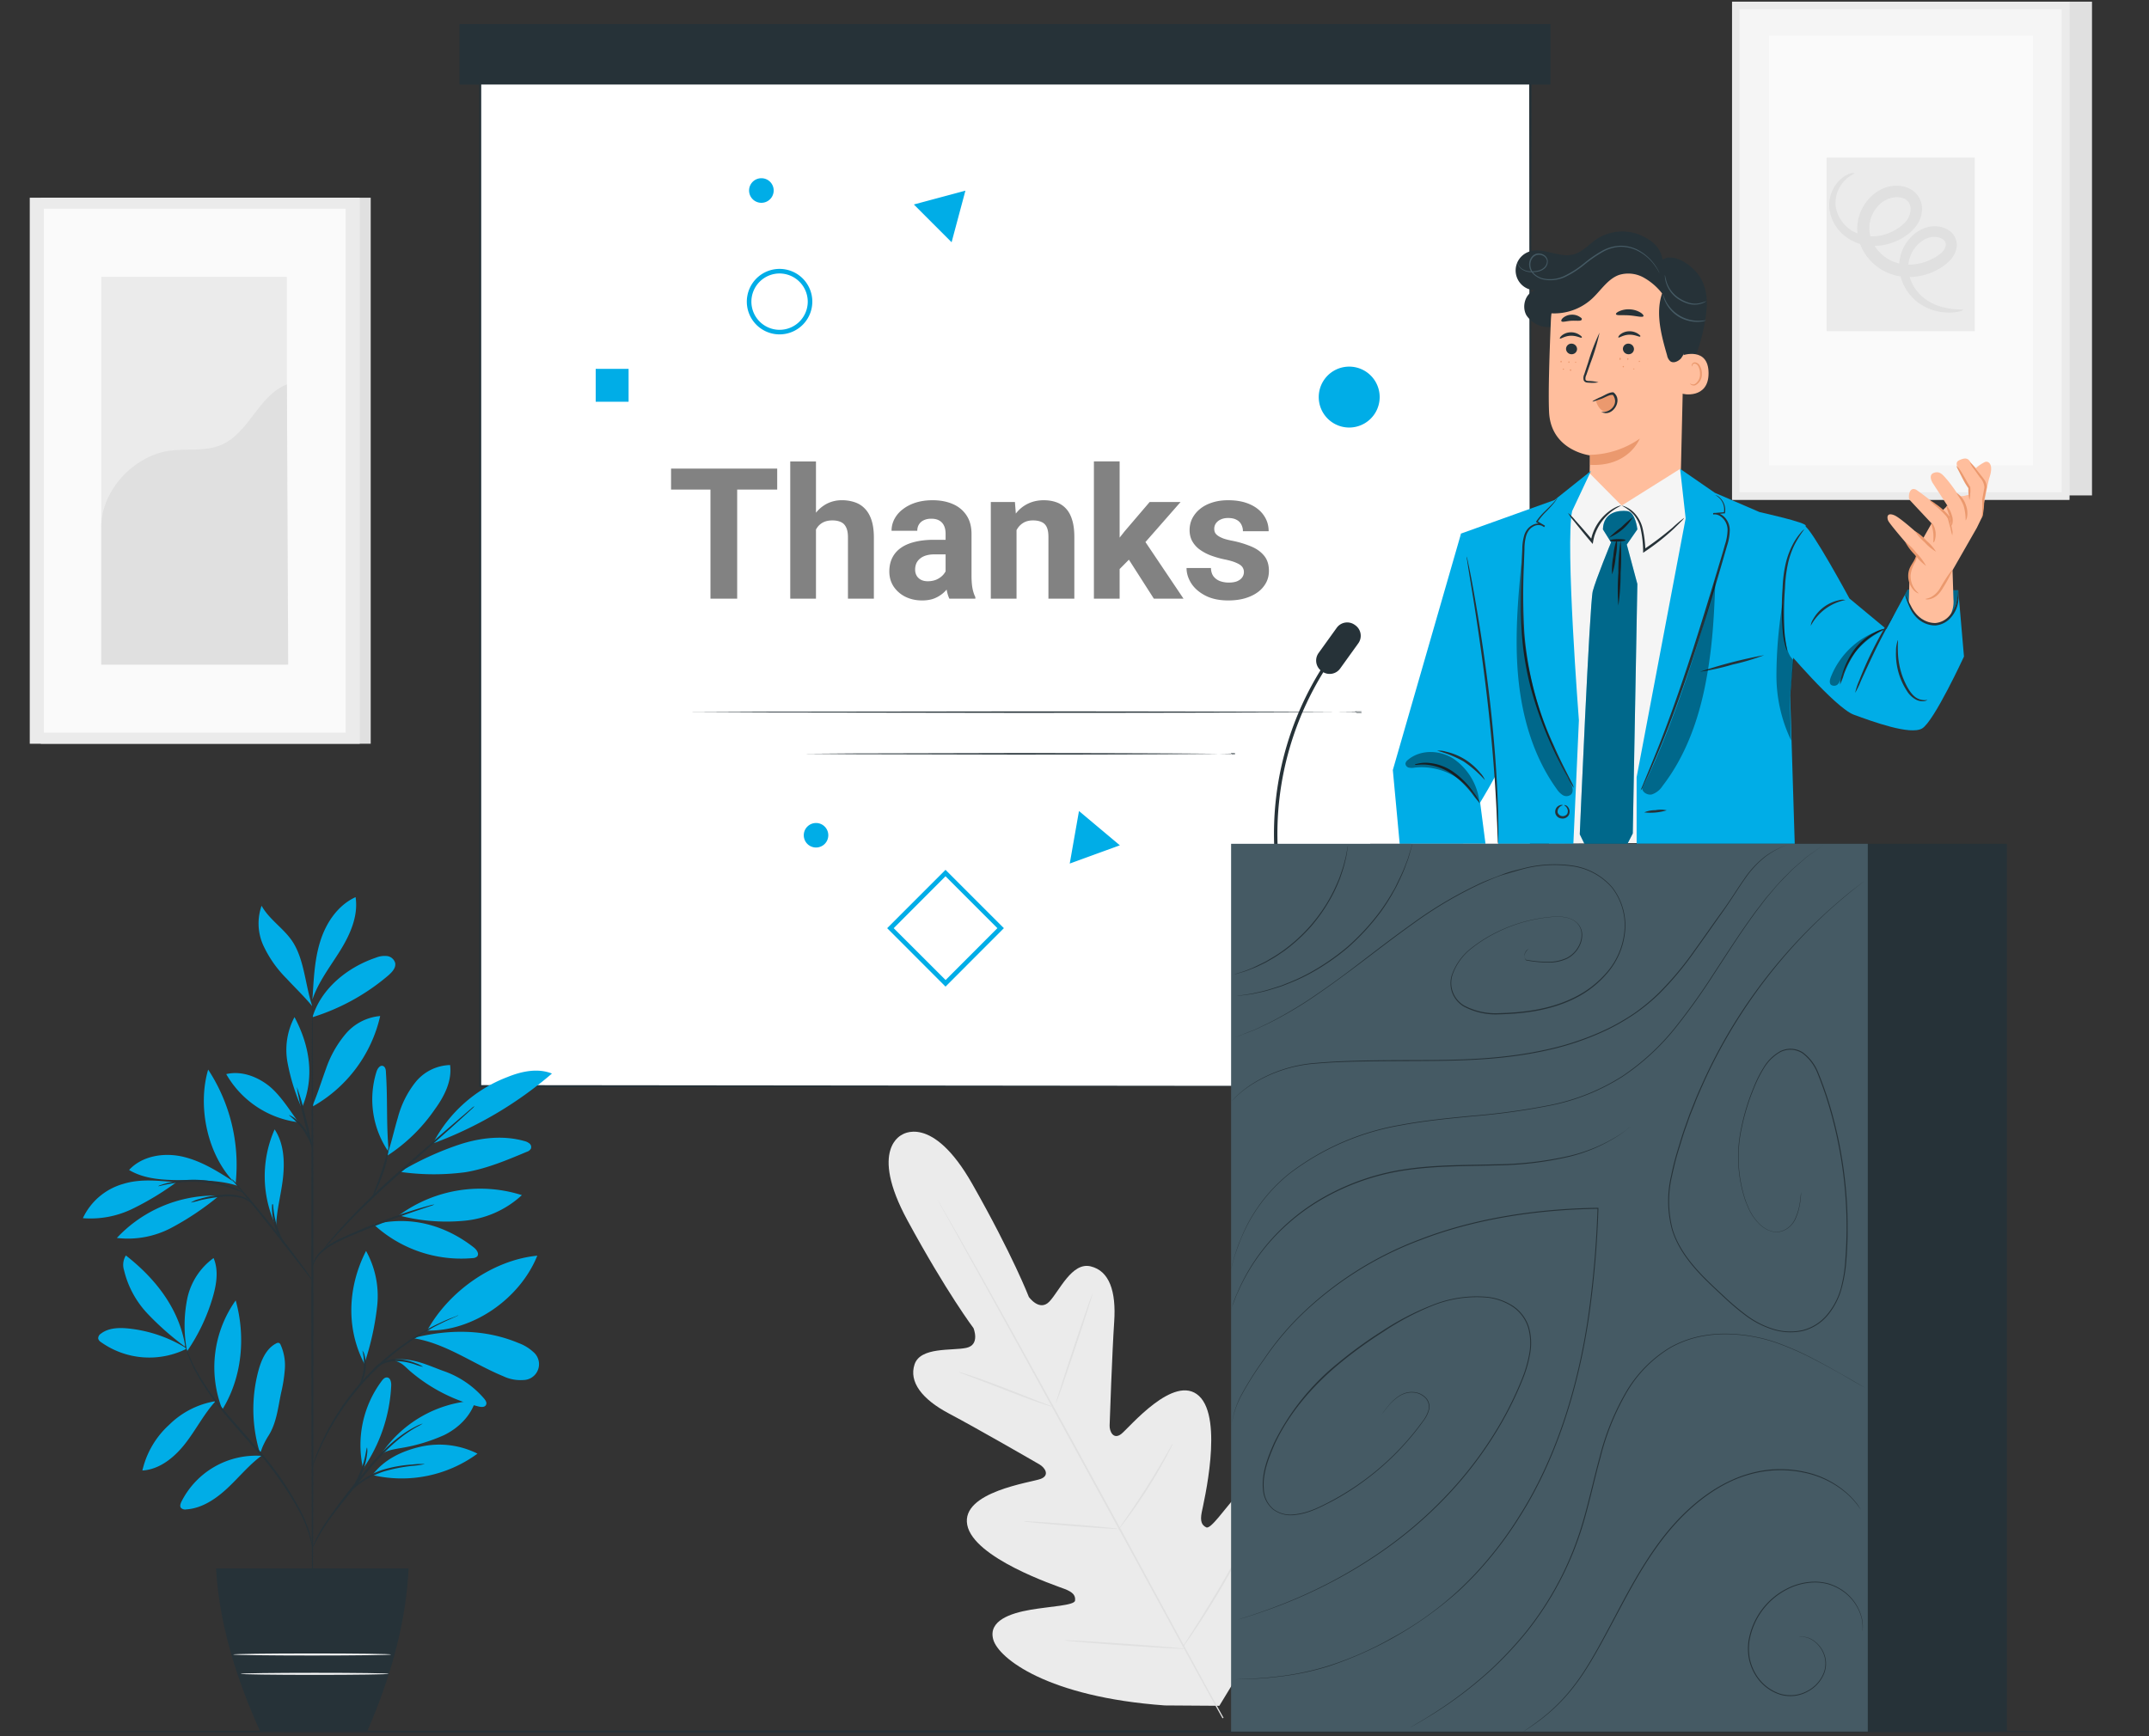 <svg xmlns="http://www.w3.org/2000/svg" width="323" height="261" fill="none"><rect width="100%" height="100%" fill="#333333" stroke="none"/><path fill="#EBEBEB" d="M135.617 170.572s-5.108 2.062.783 12.911c5.892 10.848 9.914 16.176 9.914 16.176s1.058 2.523-1.08 2.976c-2.138.454-6.874-.178-7.768 2.468-.894 2.647 1.127 5.273 5.197 7.418 4.07 2.145 12.815 7.191 13.598 7.652.784.46 1.575 1.615.165 2.158-1.409.543-12.003 1.925-11.047 6.916.955 4.991 13.281 9.116 14.622 9.625 1.341.509 1.671 1.031 1.581 1.76-.089.728-3.698.859-6.696 1.375-2.997.515-6.386 1.643-5.596 4.475.791 2.832 8.181 8.641 25.787 9.906l8.195.055 4.276-7.032c8.249-15.613 7.218-24.955 5.231-27.128-1.986-2.172-4.729.11-6.757 2.379-2.028 2.269-4.043 5.266-4.71 4.957-.666-.31-.962-.887-.687-2.276.275-1.389 3.314-14.031-.412-17.482-3.727-3.451-10.512 4.812-11.687 5.719-1.176.908-1.774-.385-1.747-1.278.028-.894.379-11 .688-15.592.309-4.592-.729-7.658-3.547-8.332-2.819-.674-4.696 3.712-6.188 5.287-1.491 1.574-3.093-.688-3.093-.688s-2.399-6.235-8.49-16.967c-6.091-10.731-10.635-7.383-10.635-7.383"/><path fill="#E0E0E0" d="M183.746 258.324c-4.434-7.892-12.086-22.067-18.72-34.194-6.634-12.127-12.642-23.099-17.042-31.019l-5.211-9.377-1.423-2.55-.357-.688a3.74 3.74 0 0 1-.117-.226l.137.213.385.687 1.458 2.523a891.276 891.276 0 0 1 5.286 9.336c4.441 7.899 10.477 18.857 17.104 30.984 6.628 12.127 14.258 26.316 18.658 34.236"/><path fill="#E0E0E0" d="M144.072 206.256c.196.024.387.073.571.144.364.103.894.275 1.54.488 1.285.44 3.052 1.087 4.991 1.836l4.95 1.939 1.505.577c.191.052.374.131.543.234a2.726 2.726 0 0 1-.577-.145 28.683 28.683 0 0 1-1.533-.501c-1.286-.447-3.046-1.114-4.978-1.864l-4.963-1.904-1.506-.57a2.996 2.996 0 0 1-.543-.234zm14.643 4.674c-.062 0 1.114-3.72 2.626-8.25 1.513-4.53 2.798-8.208 2.86-8.188.062.021-1.107 3.726-2.619 8.25-1.512 4.523-2.798 8.215-2.867 8.188zm9.35 19.091a2.18 2.18 0 0 1 .316-.515l.935-1.375c.79-1.141 1.87-2.75 3.004-4.517a100.638 100.638 0 0 0 2.791-4.647l.825-1.423c.087-.184.198-.355.33-.509a3.39 3.39 0 0 1-.24.557 68.346 68.346 0 0 1-3.507 6.16 79.225 79.225 0 0 1-3.072 4.482 51.224 51.224 0 0 1-.997 1.306 3.197 3.197 0 0 1-.385.481zm-14.183-1.319c.185-.025.372-.025.557 0l1.519.083a356.325 356.325 0 0 1 10.003.797l1.506.165c.189.007.376.039.556.097a2.942 2.942 0 0 1-.563 0l-1.52-.076a417.192 417.192 0 0 1-4.997-.364c-1.953-.152-3.72-.317-4.998-.44l-1.513-.158a2.246 2.246 0 0 1-.55-.104zm6.105 17.894c.229-.016.459-.016.688 0l1.945.097c1.643.096 3.912.24 6.421.419 2.509.179 4.771.351 6.407.488l1.939.179c.232.008.462.04.687.096-.24.022-.481.022-.722 0l-1.945-.096a660.214 660.214 0 0 1-6.414-.413c-2.503-.171-4.771-.35-6.414-.495l-1.939-.171a3.525 3.525 0 0 1-.653-.104zm17.716 1.128c.106-.241.235-.471.385-.687l1.128-1.76a218.267 218.267 0 0 0 3.622-5.85c1.375-2.31 2.565-4.435 3.438-5.975.405-.742.749-1.374 1.01-1.828.112-.229.243-.447.392-.653a4.975 4.975 0 0 1-.309.687 66.58 66.58 0 0 1-.935 1.863 117.19 117.19 0 0 1-3.362 6.022 126.9 126.9 0 0 1-3.685 5.816c-.495.729-.907 1.32-1.196 1.719a4.951 4.951 0 0 1-.488.646zM314.433.25h-3.451v74.233h3.451V.25z"/><path fill="#F5F5F5" d="M310.412.828h-49.463a.049.049 0 0 0-.049.048v73.662c0 .027.022.048.049.048h49.463a.048.048 0 0 0 .048-.048V.876a.048.048 0 0 0-.048-.048z"/><path fill="#EBEBEB" d="M311.003 75.156h-50.625a.048.048 0 0 1-.048-.048V.298a.048.048 0 0 1 .048-.048h50.625c.013 0 .026.005.037.014.01.008.016.02.018.034v74.81a.057.057 0 0 1-.018.035.058.058 0 0 1-.037.013zm-49.498-1.148h48.329a.048.048 0 0 0 .048-.048V1.446a.048.048 0 0 0-.048-.048h-48.329a.048.048 0 0 0-.048.048V73.96a.048.048 0 0 0 .048.048z"/><path fill="#FAFAFA" d="M305.51 5.371h-39.571a.048.048 0 0 0-.048.048v64.512c0 .027.021.048.048.048h39.571a.048.048 0 0 0 .048-.048V5.419a.048.048 0 0 0-.048-.048z"/><path fill="#EBEBEB" d="M296.779 23.693h-22.191a.042.042 0 0 0-.042.042v26.02c0 .023.019.041.042.041h22.191a.04.04 0 0 0 .041-.04V23.734a.04.04 0 0 0-.041-.042z"/><path fill="#E0E0E0" d="M295.054 46.598c0 .083-1.073.564-3.163.324a7.743 7.743 0 0 1-3.575-1.424 7.196 7.196 0 0 1-2.749-4.344 6.243 6.243 0 0 1 2.117-5.94 5.608 5.608 0 0 1 1.602-.935 4.287 4.287 0 0 1 2-.234 3.508 3.508 0 0 1 2.001.88 2.583 2.583 0 0 1 .79 2.33 3.776 3.776 0 0 1-1.1 2.001 7.12 7.12 0 0 1-1.677 1.238 9.22 9.22 0 0 1-4.001 1.148 7.92 7.92 0 0 1-4.262-.976 7.755 7.755 0 0 1-3.142-3.252 6.596 6.596 0 0 1-.564-4.558 6.815 6.815 0 0 1 2.4-3.754 6.11 6.11 0 0 1 2.014-1.017 4.962 4.962 0 0 1 2.268-.069 3.666 3.666 0 0 1 2.063 1.162 3.38 3.38 0 0 1 .811 2.2 4.218 4.218 0 0 1-.536 2.062 5.573 5.573 0 0 1-1.272 1.527 8.523 8.523 0 0 1-3.155 1.677 7.951 7.951 0 0 1-3.321.254 6.774 6.774 0 0 1-2.887-1.107 6.218 6.218 0 0 1-2.75-4.365 5.263 5.263 0 0 1 1.017-3.747 4.52 4.52 0 0 1 1.891-1.512c.522-.2.818-.193.832-.138.013.055-.234.186-.688.468-.6.407-1.101.946-1.464 1.574a4.657 4.657 0 0 0-.605 3.204 5.244 5.244 0 0 0 2.454 3.437 6.08 6.08 0 0 0 5.06.481 7.105 7.105 0 0 0 2.53-1.436 3.111 3.111 0 0 0 1.182-2.372 1.703 1.703 0 0 0-1.519-1.684 3.277 3.277 0 0 0-1.457.068 4.196 4.196 0 0 0-1.375.688 5.005 5.005 0 0 0-1.733 2.75 4.814 4.814 0 0 0 .426 3.313 5.971 5.971 0 0 0 2.393 2.489 6.187 6.187 0 0 0 3.3.77 7.558 7.558 0 0 0 3.244-.887c.47-.222.907-.507 1.3-.846.331-.278.57-.65.687-1.065a.925.925 0 0 0-.261-.867 1.952 1.952 0 0 0-1.072-.467 2.687 2.687 0 0 0-1.265.103 4 4 0 0 0-1.176.646 4.909 4.909 0 0 0-1.794 4.544 6.235 6.235 0 0 0 2.131 3.727 7.505 7.505 0 0 0 3.045 1.526c1.857.467 2.991.247 3.005.405zM55.719 29.723H6.125v82.09h49.594v-82.09z"/><path fill="#EBEBEB" d="M54.07 29.723H4.474v82.09H54.07v-82.09z"/><path fill="#FAFAFA" d="M51.952 31.385H6.586v78.763h45.366V31.385z"/><path fill="#EBEBEB" d="M43.118 41.621H15.22v58.29h27.898v-58.29z"/><path fill="#E0E0E0" d="M15.22 79.29c-.062-5.446 4.813-10.767 10.23-11.523 2.57-.364 5.3.145 7.7-.838 4.29-1.76 5.657-7.46 9.974-9.144l.193 42.128H15.22V79.29z"/><path fill="#fff" d="M229.985 5.453H72.136v157.849h157.849V5.453z"/><path fill="#263238" d="M229.985 163.31c0-1.327-.062-63.212-.151-157.856l.151.158H72.15l.179-.178v157.855l-.152-.158 157.849.158-157.849.152h-.158V5.275h158.186v.207c-.158 94.616-.22 156.508-.22 157.828z"/><path fill="#263238" d="M233.037 3.62H69.057v9.087h163.98V3.62z"/><path fill="#00ADE7" d="M117.172 50.27a4.92 4.92 0 0 1-4.827-5.885 4.92 4.92 0 0 1 6.715-3.583 4.92 4.92 0 0 1 1.588 8.027 4.928 4.928 0 0 1-3.476 1.441zm0-9.157a4.235 4.235 0 1 0 4.235 4.242 4.252 4.252 0 0 0-4.235-4.242zm85.617 23.161a4.578 4.578 0 1 0 0-9.157 4.578 4.578 0 0 0 0 9.157zm-11.646 73.442a4.925 4.925 0 0 1-4.548-3.041 4.926 4.926 0 0 1 1.07-5.365 4.922 4.922 0 1 1 3.478 8.406zm0-9.151a4.236 4.236 0 1 0 4.235 4.235 4.233 4.233 0 0 0-4.235-4.262v.027zm-74.858-99.902a1.848 1.848 0 1 1-1.842-1.87 1.84 1.84 0 0 1 1.842 1.87zm8.209 96.906a1.841 1.841 0 0 1-2.197 1.808 1.849 1.849 0 0 1-.944-.5 1.851 1.851 0 0 1-.408-2.004 1.851 1.851 0 0 1 1.692-1.146 1.835 1.835 0 0 1 1.312.534 1.833 1.833 0 0 1 .545 1.308zm15.694-91.989-2.832-2.84 3.87-1.038 3.877-1.038-1.038 3.877-1.038 3.878-2.839-2.84zm24.364 94.87-3.767 1.375.694-3.953.695-3.946 3.073 2.578 3.073 2.578-3.768 1.368zM94.479 55.453h-4.943v4.943h4.943v-4.943zm47.635 92.871-8.772-8.786 8.772-8.772 8.772 8.772-8.772 8.786zm-7.789-8.786 7.802 7.796 7.782-7.796-7.795-7.803-7.789 7.803z"/><path fill="#263238" d="M203.669 106.952c.078-.009.156-.009.234 0h.742v.062c-4.468.083-26.199.151-52.316.151l-37.68-.055-11.426-.055h-3.911a2.103 2.103 0 0 1-.275 0h4.186l11.426-.055 37.68-.048c26.124 0 47.848.062 52.316.145v.061h-.742l-.234-.206zm-18.665 6.27h.625v.062c-2.859.082-16.767.151-33.472.151l-24.117-.055-7.307-.055h-2.681 2.681l7.307-.055 24.117-.055c16.705 0 30.613.069 33.472.151v.062h-.474l-.151-.206z"/><path fill="#828282" d="M110.8 70.45V90h-4.015V70.45h4.015zm6.015 0v3.155h-15.952v-3.156h15.952zm5.828-1.075V90h-3.867V69.375h3.867zm-.551 12.85h-1.061a9.861 9.861 0 0 1 .403-2.793c.26-.859.631-1.602 1.115-2.229a5.143 5.143 0 0 1 1.732-1.477 4.866 4.866 0 0 1 2.256-.523 5.83 5.83 0 0 1 1.947.308 3.62 3.62 0 0 1 1.517.967c.43.439.761 1.016.994 1.732.233.717.349 1.585.349 2.605V90h-3.894v-9.211c0-.645-.094-1.15-.282-1.518-.179-.376-.443-.64-.792-.792-.34-.161-.761-.242-1.262-.242-.555 0-1.03.103-1.424.31a2.436 2.436 0 0 0-.926.859 3.82 3.82 0 0 0-.511 1.262 7.198 7.198 0 0 0-.161 1.557zm20.034 4.499V80.25c0-.465-.076-.863-.228-1.195a1.698 1.698 0 0 0-.711-.792c-.314-.188-.721-.282-1.222-.282-.43 0-.802.076-1.115.228a1.614 1.614 0 0 0-.725.632c-.17.268-.255.586-.255.953h-3.867c0-.618.143-1.204.429-1.76a4.393 4.393 0 0 1 1.249-1.463c.546-.43 1.195-.765 1.947-1.007.761-.242 1.612-.362 2.551-.362 1.128 0 2.131.188 3.008.564.878.376 1.567.94 2.068 1.692.51.751.766 1.691.766 2.82v6.216c0 .797.049 1.45.147 1.96.099.502.242.94.43 1.317V90h-3.908c-.188-.394-.331-.886-.429-1.477-.09-.6-.135-1.2-.135-1.8zm.511-5.573.027 2.189h-2.162c-.511 0-.954.058-1.33.174a2.475 2.475 0 0 0-.926.497 1.913 1.913 0 0 0-.537.725 2.497 2.497 0 0 0-.161.913c0 .332.076.632.228.9.152.26.371.466.658.618.286.143.622.215 1.007.215.582 0 1.088-.117 1.517-.35.43-.232.761-.519.994-.859.242-.34.367-.662.376-.967l1.02 1.638a6.63 6.63 0 0 1-.59 1.142 5.341 5.341 0 0 1-.927 1.114 4.78 4.78 0 0 1-1.356.846c-.528.215-1.155.323-1.88.323-.922 0-1.759-.184-2.511-.551a4.572 4.572 0 0 1-1.772-1.544c-.43-.663-.645-1.415-.645-2.256 0-.76.143-1.437.43-2.028a3.952 3.952 0 0 1 1.262-1.49c.564-.412 1.267-.72 2.108-.927.842-.215 1.817-.322 2.927-.322h2.243zm10.151-2.578V90h-3.867V75.471h3.625l.242 3.102zm-.564 3.652h-1.047c0-1.074.139-2.04.416-2.9.278-.868.667-1.607 1.168-2.216a5.027 5.027 0 0 1 1.786-1.41c.698-.33 1.477-.496 2.337-.496.68 0 1.302.098 1.866.295a3.57 3.57 0 0 1 1.45.94c.412.43.725.998.94 1.705.224.707.336 1.571.336 2.592V90h-3.894v-9.279c0-.644-.09-1.145-.269-1.504a1.508 1.508 0 0 0-.792-.751c-.34-.153-.761-.229-1.262-.229-.519 0-.971.103-1.356.31a2.69 2.69 0 0 0-.94.859 4.042 4.042 0 0 0-.551 1.262 6.204 6.204 0 0 0-.188 1.557zm16.06-12.863V90h-3.867V69.362h3.867zm9.157 6.11-6.311 7.197-3.383 3.424-1.41-2.793 2.685-3.411 3.773-4.418h4.646zM173.427 90l-4.297-6.714 2.672-2.336 6.083 9.05h-4.458zm13.535-4.015a1.26 1.26 0 0 0-.242-.752c-.161-.224-.461-.43-.9-.618-.429-.197-1.052-.375-1.866-.537a14.593 14.593 0 0 1-2.055-.604 7.147 7.147 0 0 1-1.638-.9 3.924 3.924 0 0 1-1.074-1.235c-.26-.483-.389-1.034-.389-1.651 0-.61.129-1.182.389-1.72a4.44 4.44 0 0 1 1.141-1.423c.502-.42 1.11-.747 1.827-.98.725-.242 1.539-.362 2.443-.362 1.263 0 2.346.201 3.25.604.913.403 1.611.958 2.095 1.665.492.698.738 1.495.738 2.39h-3.867a2.07 2.07 0 0 0-.242-1.007 1.596 1.596 0 0 0-.725-.712c-.322-.179-.743-.268-1.262-.268-.43 0-.801.076-1.115.228a1.71 1.71 0 0 0-.725.59 1.426 1.426 0 0 0-.241.806c0 .224.044.426.134.605.098.17.255.326.47.47.215.143.492.277.832.403.35.116.779.223 1.289.322a14.84 14.84 0 0 1 2.807.846c.823.34 1.477.805 1.96 1.396.484.582.725 1.347.725 2.296 0 .645-.143 1.236-.429 1.773a4.277 4.277 0 0 1-1.236 1.41c-.537.394-1.181.703-1.933.926-.743.215-1.58.323-2.511.323-1.352 0-2.498-.242-3.438-.726-.931-.483-1.638-1.096-2.121-1.84-.475-.751-.712-1.521-.712-2.309h3.666c.018.528.152.954.403 1.276.259.322.586.555.98.698.403.143.837.215 1.302.215.502 0 .918-.067 1.249-.201.331-.144.582-.332.752-.564.179-.242.269-.52.269-.833z"/><path fill="#263238" d="M322.27 260.319c0 .097-72.149.179-161.128.179-88.979 0-161.142-.082-161.142-.179 0-.096 72.136-.178 161.142-.178s161.128.075 161.128.178z"/><path fill="#00ADE7" d="M28.084 202.738a20.628 20.628 0 0 0-8.773-3.018c-1.43-.144-2.997-.103-4.124.763a.85.85 0 0 0-.427.756c.064.22.209.407.406.523a12.53 12.53 0 0 0 12.938.976m-.247-.246a42.566 42.566 0 0 1-5.665-4.985 14.337 14.337 0 0 1-3.554-6.565 2.653 2.653 0 0 1 .282-2.2c4.516 3.527 8.064 8.092 8.937 13.75z"/><path fill="#00ADE7" d="M28.035 202.703a20.45 20.45 0 0 1 .103-7.431 10.085 10.085 0 0 1 3.96-6.139c.784 1.822.447 3.925-.103 5.83a28.405 28.405 0 0 1-3.925 8.249m4.392 7.424a12.88 12.88 0 0 0-7.032 3.561 13.296 13.296 0 0 0-4.029 6.875c2.64-.165 4.874-2.022 6.497-4.125 1.622-2.104 2.75-4.373 4.523-6.318m.997 1.274a17.352 17.352 0 0 1 2.007-16.403c1.527 5.445.97 11.591-2.007 16.403zm5.85 6.963a12.555 12.555 0 0 0-11.99 6.875c-.15.303-.281.688-.082.942a.879.879 0 0 0 .798.234c2.358-.152 4.454-1.575 6.187-3.19 1.732-1.616 3.238-3.493 5.149-4.895m-.247-.346a22.389 22.389 0 0 1-.227-12.477c.44-1.602 1.183-3.293 2.668-4.05a.512.512 0 0 1 .405-.068c.12.061.212.167.255.295.5 1.124.718 2.354.632 3.582a22.3 22.3 0 0 1-.564 3.623c-.467 2.213-.687 4.592-1.931 6.503-.288.46-.545.937-.77 1.43-.227.481-.234.688-.44 1.045m15.467 2.427a16.073 16.073 0 0 1 2.805-13.199c.2-.269.467-.55.797-.516.51.041.64.722.62 1.224a23.971 23.971 0 0 1-4.222 12.491zm1.375.951a19.251 19.251 0 0 0 15.812-3.21 12.795 12.795 0 0 0-8.545-1.045c-2.853.653-5.5 1.932-7.24 4.255m1.156-2.902a18.22 18.22 0 0 1 14.327-8.284c-.688 2.303-2.551 4.124-4.69 5.176a26.018 26.018 0 0 1-6.874 2.014c-.914.179-2.172.372-2.75 1.094m-2.296-14.093c.9-2.727 1.515-5.54 1.836-8.394a13.96 13.96 0 0 0-1.67-8.297c-2.75 5.362-3.053 11.631-.248 16.973m9.432-5c3.245-5.891 9.858-10.601 16.554-11.261-2.599 6.449-9.639 11.392-16.554 11.261zm-2.063 1.151c4.813.736 8.937 3.829 13.475 5.699a6.02 6.02 0 0 0 3.045.584 2.384 2.384 0 0 0 1.492-4.221 6.621 6.621 0 0 0-2.214-1.34c-4.922-2.063-10.202-2.097-15.385-.859"/><path fill="#00ADE7" d="M59.39 204.582c1.093.309 1.465.88 2.33 1.615a25.198 25.198 0 0 0 10.224 5.253c.385.096.9.13 1.093-.22.192-.351-.049-.688-.262-.956a14.116 14.116 0 0 0-6.187-4.187c-2.385-.88-4.448-1.924-7.198-1.711m-3.196-20.282a19.355 19.355 0 0 0 14.828 5.046c.251.005.495-.08.688-.241.371-.412-.076-1.038-.509-1.374-4.358-3.397-9.624-4.813-14.993-3.438"/><path fill="#00ADE7" d="M59.94 182.725a20.65 20.65 0 0 1 18.5-3.053 14.718 14.718 0 0 1-8.82 3.864 28.05 28.05 0 0 1-9.68-.818m-1.491-9.405c-.427-4.351-.152-7.789-.447-12.161 0-.344-.103-.77-.427-.894-.46-.171-.838.385-.983.846a13.933 13.933 0 0 0 1.85 12.12"/><path fill="#00ADE7" d="M58.14 173.789a25.495 25.495 0 0 0 7.204-6.998c1.423-1.953 2.626-4.283 2.303-6.676a6.913 6.913 0 0 0-5.204 2.585 14.52 14.52 0 0 0-2.647 5.328c-.577 1.918-.983 3.884-1.657 5.761zm7.08-1.939a58.227 58.227 0 0 0 17.737-10.456c-2.124-.853-4.544-.344-6.662.515a21.024 21.024 0 0 0-11.171 9.893m-4.998 4.372c3.266.466 6.581.482 9.852.048 3.19-.537 6.187-1.801 9.191-3.06.261-.073.484-.242.626-.474a.687.687 0 0 0-.22-.784 1.97 1.97 0 0 0-.791-.371c-3.238-.907-6.744-.481-9.934.598a45.665 45.665 0 0 0-8.724 4.043zm-18.692 8.05a17.42 17.42 0 0 1-.158-14.437c1.374 2.063 1.526 4.709 1.271 7.17-.254 2.462-.996 4.998-1.044 7.473m-8.993-4.688a20.121 20.121 0 0 0-14.945 6.366 13.96 13.96 0 0 0 8.188-1.52 42.142 42.142 0 0 0 7.012-4.688m-6.255-2.166c-2.75-.22-5.35-.557-7.976.247a9.56 9.56 0 0 0-6.077 5.156 14.425 14.425 0 0 0 7.473-1.416 42.787 42.787 0 0 0 6.58-3.987zm8.881.09c-2.454-1.602-4.97-3.224-7.83-3.912-2.86-.687-6.187-.172-8.16 1.98 2.31 1.375 5.121 1.519 7.802 1.519 2.681 0 5.968 0 8.497.86"/><path fill="#00ADE7" d="M35.411 177.953c-4.2-4.125-5.788-11.522-4.124-17.152a26.122 26.122 0 0 1 4.124 17.152zm11.537-11.671c.79-1.835 1.375-3.767 2.062-5.644a16.312 16.312 0 0 1 2.936-5.197 7.693 7.693 0 0 1 5.197-2.695 20.929 20.929 0 0 1-10.085 13.564m-2.2 2.406c-1.306-1.801-2.819-4.249-4.6-5.596-1.78-1.347-4.083-2.159-6.255-1.643a14.59 14.59 0 0 0 10.855 7.239zm.419-2.283a30.879 30.879 0 0 1-2.063-6.703 10.47 10.47 0 0 1 1.052-6.82c2.31 4.359 3.046 9.033 1.142 13.571m1.56-13.569c1.306-4.311 5.26-7.494 9.521-8.937a3.497 3.497 0 0 1 1.671-.248 1.445 1.445 0 0 1 1.23 1.024c.159.736-.446 1.375-1.017 1.884a32.401 32.401 0 0 1-11.405 6.29m.049-3.541c.164-2.75.336-5.603 1.244-8.25.907-2.647 2.647-5.108 5.183-6.263.433 2.812-.804 5.603-2.303 8.023-1.498 2.42-3.293 4.702-4.193 7.397m-.001 1.01c-1.079-3.149-1.189-7.143-3.073-9.886-1.32-1.911-3.437-3.217-4.557-5.245a7.994 7.994 0 0 0 .26 5.96 17.253 17.253 0 0 0 3.486 4.971c1.375 1.491 2.585 2.612 3.884 4.186"/><path fill="#263238" d="M46.968 243.932c-.082 0-.158-20.981-.165-46.857-.007-25.877.062-46.872.145-46.872.082 0 .158 20.982.158 46.872s-.055 46.857-.138 46.857z"/><path fill="#263238" d="M65.303 181.076a4.476 4.476 0 0 1-.784.296l-2.172.735a120.676 120.676 0 0 0-7.074 2.647c-2.73 1.121-5.253 2.097-6.703 3.355a4.884 4.884 0 0 0-1.375 1.78c-.213.495-.248.798-.275.791-.028-.007 0-.076 0-.22.034-.208.087-.413.158-.612a4.628 4.628 0 0 1 1.313-1.897 11.713 11.713 0 0 1 2.908-1.808 89.84 89.84 0 0 1 10.944-4.242 49.156 49.156 0 0 1 2.207-.639c.278-.089.563-.152.853-.186z"/><path fill="#263238" d="M71.318 166.309s-.069.089-.22.24l-.687.633-2.516 2.282-8.367 7.452c-3.265 2.901-6.09 5.686-8.043 7.775a91.414 91.414 0 0 0-2.276 2.51c-.247.282-.447.515-.612.687a1.296 1.296 0 0 1-.226.234c.05-.095.11-.185.178-.268l.564-.736a60.71 60.71 0 0 1 2.214-2.578 103.775 103.775 0 0 1 8.016-7.878c3.272-2.901 6.255-5.5 8.421-7.384l2.578-2.213.688-.591c.09-.065.186-.121.288-.165z"/><path fill="#263238" d="M56.015 179.872c-.082-.041.598-1.615 1.279-3.609.68-1.994 1.004-3.671 1.093-3.657a12.073 12.073 0 0 1-.804 3.753 24.551 24.551 0 0 1-1.018 2.523 4.26 4.26 0 0 1-.55.99zm-8.999 12.698a3.03 3.03 0 0 1-.502-.585l-1.292-1.65c-1.086-1.374-2.578-3.334-4.255-5.451-1.678-2.118-3.225-4.008-4.345-5.383l-1.313-1.629a3.412 3.412 0 0 1-.454-.626c.197.167.379.351.543.55.337.364.811.901 1.375 1.567a146.528 146.528 0 0 1 4.413 5.335c1.664 2.118 3.156 4.07 4.194 5.5.523.687.935 1.299 1.21 1.712.164.204.307.426.426.66z"/><path fill="#263238" d="M42.967 187.407a7.387 7.387 0 0 1-1.684-3.149 9.176 9.176 0 0 1-.386-3.183h.138c-.062.241-.103.372-.13.365-.028-.007 0-.138 0-.385h.137c.068 1.047.248 2.084.536 3.093.379 1.12.843 2.21 1.389 3.259zm-5.191-6.531a5.879 5.879 0 0 0-1.175-.688 7.906 7.906 0 0 0-3.266-.261 20.747 20.747 0 0 0-3.286.529c-.45.14-.91.25-1.375.33.4-.247.836-.428 1.293-.536a15.31 15.31 0 0 1 3.327-.626 7.197 7.197 0 0 1 3.362.365c.466.155.862.469 1.12.887zm-1.23-1.582c0 .048-.687-.275-1.8-.653a18.715 18.715 0 0 0-4.497-.928 18.935 18.935 0 0 0-4.585.234c-1.162.206-1.863.426-1.884.378a1.69 1.69 0 0 1 .481-.206c.45-.157.91-.283 1.375-.378a15.892 15.892 0 0 1 9.192.687c.442.166.873.359 1.292.577.152.081.295.178.426.289zm10.401-6.686a37.411 37.411 0 0 1-1.306-4.565 38.808 38.808 0 0 1-1.024-4.641 36.792 36.792 0 0 1 1.32 4.565 37.864 37.864 0 0 1 1.01 4.641z"/><path fill="#263238" d="M47.016 172.607a21.333 21.333 0 0 0-1.457-2.75 11.811 11.811 0 0 0-2.145-2.207c0-.034.358.089.832.426a6.616 6.616 0 0 1 1.56 1.609 6.042 6.042 0 0 1 1.21 2.922zm-.048 60.138c-.034 0-.096-.502-.33-1.375a20.002 20.002 0 0 0-1.374-3.63 50.412 50.412 0 0 0-7.466-10.518c-1.664-1.897-3.273-3.685-4.64-5.404a37.625 37.625 0 0 1-3.321-4.812 23.63 23.63 0 0 1-1.678-3.533c-.15-.44-.26-.784-.33-1.018a1.593 1.593 0 0 1-.061-.357s.178.481.522 1.333a25.93 25.93 0 0 0 1.733 3.479 40.07 40.07 0 0 0 3.347 4.723c1.375 1.691 2.99 3.437 4.655 5.376a47.59 47.59 0 0 1 7.404 10.587 18.16 18.16 0 0 1 1.32 3.698c.082.347.146.698.192 1.052.022.132.03.265.027.399z"/><path fill="#263238" d="M63.516 214.031a7.797 7.797 0 0 1-.867.488c-.786.44-1.54.936-2.255 1.485a25.72 25.72 0 0 0-2.956 2.702c-1.038 1.093-2.11 2.364-3.196 3.733-2.186 2.749-4.228 5.162-5.452 7.094a35.404 35.404 0 0 0-1.375 2.338c-.142.3-.303.592-.481.873.018-.086.045-.169.082-.248.062-.151.152-.392.29-.687.38-.824.812-1.623 1.291-2.393a77.917 77.917 0 0 1 5.39-7.177c1.093-1.375 2.18-2.64 3.238-3.733a23.507 23.507 0 0 1 3.032-2.681 16.13 16.13 0 0 1 2.324-1.423c.288-.144.522-.234.687-.296.165-.061.248-.089.248-.075z"/><path fill="#263238" d="M63.86 220.102c-.605.134-1.219.223-1.836.268a24.14 24.14 0 0 0-4.352.852 13.204 13.204 0 0 0-3.898 2.063c-.894.687-1.32 1.265-1.375 1.237.064-.156.154-.301.268-.426a7.28 7.28 0 0 1 .963-.976 11.692 11.692 0 0 1 3.939-2.173 19.686 19.686 0 0 1 4.42-.776c.62-.081 1.246-.104 1.87-.069z"/><path fill="#263238" d="M52.95 223.843c-.097-.055.728-1.32 1.374-3.018.646-1.698.742-3.224.846-3.204.059.325.059.658 0 .983a10.904 10.904 0 0 1-.537 2.324 11.202 11.202 0 0 1-1.065 2.124 2.873 2.873 0 0 1-.619.791zm15.955-26.111a1.638 1.638 0 0 1-.296.152l-.859.392c-.378.165-.838.371-1.375.639-.536.268-1.127.543-1.753.921l-1.004.571c-.343.199-.687.44-1.058.687-.736.447-1.471.997-2.262 1.561a43.226 43.226 0 0 0-4.737 4.166 41.664 41.664 0 0 0-3.994 4.874c-.536.804-1.065 1.56-1.485 2.317-.22.371-.44.721-.632 1.079l-.536 1.017c-.351.647-.605 1.258-.86 1.788a19.1 19.1 0 0 0-.59 1.375l-.365.873a1.206 1.206 0 0 1-.145.295c.02-.108.05-.214.09-.316l.31-.9c.13-.385.308-.86.549-1.375.24-.516.474-1.162.825-1.815l.516-1.031c.185-.365.405-.688.618-1.1.42-.763.942-1.527 1.471-2.352a37.698 37.698 0 0 1 8.793-9.095c.805-.563 1.554-1.113 2.303-1.553.371-.227.688-.461 1.073-.653l1.017-.557c.64-.372 1.251-.633 1.78-.887.53-.254.997-.447 1.376-.598l.886-.337a1.02 1.02 0 0 1 .344-.138z"/><path fill="#263238" d="M55.788 206.517c.114-.421.354-.798.687-1.079a4.589 4.589 0 0 1 2.908-1.114 8.082 8.082 0 0 1 3.06.598c.41.13.8.32 1.154.564a7.208 7.208 0 0 1-1.23-.357 9.14 9.14 0 0 0-2.977-.502 4.72 4.72 0 0 0-2.75.976 7.76 7.76 0 0 0-.852.914zm-1.959 2.022a7.755 7.755 0 0 0 .639-5.5c.178.229.296.498.344.784a5.54 5.54 0 0 1 .144 2.062 5.619 5.619 0 0 1-.612 1.966c-.261.468-.453.708-.515.688zm-21.353 27.246c.454 8.023 2.867 16.176 6.586 24.426h16.162c3.548-8.167 5.796-16.307 6.188-24.426H32.475z"/><path fill="#FAFAFA" d="M58.8 248.729c0 .083-5.322.152-11.887.152s-11.886-.069-11.886-.152c0-.082 5.32-.151 11.886-.151 6.565 0 11.886.069 11.886.151zm-.365 2.909c0 .082-4.984.151-11.137.151-6.153 0-11.144-.069-11.144-.151 0-.083 4.984-.152 11.144-.152s11.137.062 11.137.152z"/><path fill="#263238" d="M229.702 37.875c2.152-.839 4.599.97 6.827.364 1.375-.37 2.316-1.54 3.485-2.316a7.09 7.09 0 0 1 6.27-.688c1.932.818 3.21 1.74 3.616 3.802 1.629-1.1 4.62.832 5.74 2.832 1.121 2 1.025 4.125.64 6.394a30.193 30.193 0 0 1-4.208 10.95c-.185.297-.495.633-.818.503-.323-.13-.316-.35-.371-.585a25.058 25.058 0 0 1-.337-6.139 15.275 15.275 0 0 0-.825-6.063c-.79-1.898-2.44-3.561-4.482-3.816a6.496 6.496 0 0 0-4.276 1.252c-1.265.831-2.358 1.91-3.554 2.846a8.316 8.316 0 0 1-4.063 1.918 3.975 3.975 0 0 1-3.926-1.74c-.742-1.326-.158-3.32 1.3-3.746a2.983 2.983 0 0 1-1.018-5.761v-.007z"/><path fill="#FFBE9D" d="m253.145 49.114-.536 23.03c-.09 3.919-3.94 7.232-7.851 6.95-3.644-.268-5.94-3.623-5.851-7.273.042-1.74.069-3.183.062-3.362 0 0-5.85-.687-6.139-6.496-.137-2.812.048-8.621.275-13.88a10.84 10.84 0 0 1 10.429-10.36h.557c6.07.11 9.349 5.328 9.054 11.391z"/><path fill="#EB996E" d="M238.963 68.378a13.488 13.488 0 0 0 7.5-2.44s-1.636 4.255-7.459 3.945l-.041-1.505z"/><path fill="#263238" d="M235.38 52.448a.827.827 0 0 0 .832.805.8.8 0 0 0 .825-.777.828.828 0 0 0-.832-.812.795.795 0 0 0-.825.784zm-.921-1.554c.103.104.688-.385 1.609-.419.921-.034 1.567.392 1.664.282.096-.11-.069-.24-.365-.44a2.282 2.282 0 0 0-1.333-.358 2.165 2.165 0 0 0-1.279.468c-.261.22-.351.426-.296.467zm9.467 1.555a.836.836 0 0 0 .838.804.79.79 0 0 0 .825-.777.828.828 0 0 0-.832-.811.797.797 0 0 0-.831.784zm-.674-1.717c.103.103.687-.385 1.609-.413.921-.027 1.567.392 1.663.275.096-.117-.069-.24-.364-.44a2.284 2.284 0 0 0-1.334-.35 2.19 2.19 0 0 0-1.279.46c-.261.22-.35.426-.295.468zm-2.997 6.749a6.244 6.244 0 0 0-1.464-.206c-.227 0-.447-.055-.488-.206a1.17 1.17 0 0 1 .123-.687c.2-.564.399-1.148.612-1.767a29.844 29.844 0 0 0 1.375-4.6 29.909 29.909 0 0 0-1.712 4.483c-.206.619-.398 1.21-.584 1.774-.133.28-.162.6-.082.9a.578.578 0 0 0 .385.316c.128.03.26.043.391.042.482.046.967.03 1.444-.049zm2.633-10.241c.096.24.983.089 2.063.178 1.079.09 1.911.344 2.062.117.055-.103-.096-.33-.447-.55a3.394 3.394 0 0 0-1.533-.474 3.435 3.435 0 0 0-1.581.247c-.419.172-.605.365-.564.482zm-8.195 1.057c.165.193.77-.041 1.512-.076.743-.034 1.375.083 1.506-.13.131-.213-.048-.31-.33-.488a2.063 2.063 0 0 0-1.237-.29 2.098 2.098 0 0 0-1.197.455c-.254.22-.33.433-.254.529z"/><path fill="#FFBE9D" d="M252.829 53.439c.096-.048 3.953-1.334 3.973 2.646.021 3.98-3.98 3.183-3.987 3.066-.007-.116.014-5.712.014-5.712z"/><path fill="#EB996E" d="M254.025 57.638s.069.048.186.103a.735.735 0 0 0 .522 0 1.71 1.71 0 0 0 .784-1.547 2.296 2.296 0 0 0-.2-.99.798.798 0 0 0-.529-.529.359.359 0 0 0-.406.193c-.055.11 0 .192-.048.199-.048.007-.082-.069-.055-.234a.422.422 0 0 1 .158-.247.477.477 0 0 1 .379-.103.95.95 0 0 1 .728.611c.176.342.261.723.248 1.107a1.795 1.795 0 0 1-1.004 1.726.728.728 0 0 1-.632-.103c-.124-.097-.145-.18-.131-.186z"/><path fill="#263238" d="M231.826 46.921a8.383 8.383 0 0 0 7.398-1.96c1.374-1.25 2.399-3.017 4.124-3.629a4.754 4.754 0 0 1 3.63.358 9.19 9.19 0 0 1 2.839 2.42c-1.01 2.997-.13 6.27.75 9.308.058.347.233.665.495.9.481.344 1.175 0 1.574-.412.574-.764.913-1.68.976-2.633a16.406 16.406 0 0 0-.275-6.449 11.178 11.178 0 0 0-3.272-5.5 10.566 10.566 0 0 0-7.507-2.515 12.91 12.91 0 0 0-7.411 2.963 7.592 7.592 0 0 0-2.337 2.907"/><path fill="#455A64" d="M228.08 39.34c-.004.117.012.233.048.344.11.32.316.6.591.798.443.3.97.455 1.506.44.33.003.659-.029.983-.096.371-.08.715-.255.997-.51a1.423 1.423 0 0 0 .426-1.147 1.25 1.25 0 0 0-.887-.983 1.555 1.555 0 0 0-.688-.069c-.257.043-.496.16-.687.337a1.786 1.786 0 0 0-.536 1.375 2.051 2.051 0 0 0 .687 1.437c.415.38.922.643 1.471.763a5.255 5.255 0 0 0 3.39-.454 14.819 14.819 0 0 0 2.873-1.884 19.493 19.493 0 0 1 2.626-1.8 5.818 5.818 0 0 1 2.688-.785 5.676 5.676 0 0 1 2.4.516 7.092 7.092 0 0 1 2.749 2.303c.193.266.372.541.537.825.054.102.114.2.178.296a.414.414 0 0 0-.034-.083 2.024 2.024 0 0 0-.11-.234 7.479 7.479 0 0 0-3.238-3.23 5.72 5.72 0 0 0-2.468-.558 6.003 6.003 0 0 0-2.791.77 19.131 19.131 0 0 0-2.661 1.829 14.851 14.851 0 0 1-2.839 1.856 5.051 5.051 0 0 1-3.258.488 3.021 3.021 0 0 1-1.375-.687 1.91 1.91 0 0 1-.633-1.306 1.646 1.646 0 0 1 .475-1.279 1.214 1.214 0 0 1 1.223-.24 1.102 1.102 0 0 1 .784.797 1.254 1.254 0 0 1-.406 1.024c-.259.244-.58.413-.928.488-.311.073-.629.11-.948.11a2.485 2.485 0 0 1-1.465-.392 1.636 1.636 0 0 1-.591-.749 3.038 3.038 0 0 1-.089-.31zm28.393 5.917a6.512 6.512 0 0 1-1.204.357 3.35 3.35 0 0 1-1.333-.082 5.746 5.746 0 0 1-1.52-.688 4.67 4.67 0 0 1-1.863-2.303c-.126-.4-.23-.805-.309-1.217a.946.946 0 0 0 0 .344c.023.313.086.623.186.921a4.562 4.562 0 0 0 1.89 2.427 5.61 5.61 0 0 0 1.575.687 3.284 3.284 0 0 0 2.296-.254 1.1 1.1 0 0 0 .282-.192zm-.063 2.89c0-.04-.467.083-1.223.07a5.5 5.5 0 0 1-4.751-2.86c-.357-.688-.467-1.128-.501-1.114.005.109.023.218.055.323.077.294.185.58.323.852a5.324 5.324 0 0 0 2 2.207 5.388 5.388 0 0 0 2.874.763c.305-.002.61-.039.907-.11.111-.03.217-.074.316-.13z"/><path fill="#EB996E" d="M246.38 54.422a.112.112 0 0 0 .076-.022.112.112 0 0 0 .041-.067.096.096 0 0 0-.164-.069.096.096 0 0 0-.028.069.1.1 0 0 0 .024.056.099.099 0 0 0 .051.033zm-1.739-.322c.055 0 .103-.042.117-.11a.117.117 0 0 0-.076-.138.117.117 0 0 0-.117.11.125.125 0 0 0-.004.043.12.12 0 0 0 .013.041.116.116 0 0 0 .028.033c.012.01.025.016.039.02zm-1.155.013c.055 0 .11-.062.117-.152.007-.089 0-.165-.082-.172-.083-.006-.11.062-.117.152-.007.09.034.165.082.172zm2.076 1.409c.055 0 .096 0 .096-.062s-.048-.062-.103-.062c-.055 0-.096 0-.096.07a.09.09 0 0 0 .103.055zm-1.581-.3a.113.113 0 0 0 .074-.035.11.11 0 0 0 .029-.075.096.096 0 0 0-.164-.068.096.096 0 0 0-.028.068.104.104 0 0 0 .002.04.11.11 0 0 0 .018.035c.009.01.019.018.031.024.012.007.025.01.038.01zm-8.188-.67a.111.111 0 0 0 .078-.024.116.116 0 0 0 .039-.072.1.1 0 0 0-.013-.077.1.1 0 0 0-.063-.047.112.112 0 0 0-.117.096.105.105 0 0 0 .013.078c.014.023.037.04.063.046zm-1.169-.06a.122.122 0 0 0 .11-.124.102.102 0 0 0-.049-.11.1.1 0 0 0-.04-.014c-.055 0-.103.048-.11.117a.124.124 0 0 0 .089.13zm2.2.048a.087.087 0 0 0 .045-.014.088.088 0 0 0 .03-.035c.006-.014.008-.03.006-.045a.082.082 0 0 0-.163-.002.082.082 0 0 0 .004.034.088.088 0 0 0 .045.052c.01.006.022.01.033.01zm-.818 1.195a.11.11 0 0 0 .124-.011.106.106 0 0 0 .036-.056.112.112 0 0 0-.002-.065.114.114 0 0 0-.039-.053.114.114 0 0 0-.063-.02.107.107 0 0 0-.062.017.107.107 0 0 0-.042.05.108.108 0 0 0-.013.04.112.112 0 0 0 .005.04.099.099 0 0 0 .056.058zm-1.003-.158a.088.088 0 0 0 .07-.074.087.087 0 0 0-.001-.036.105.105 0 0 0-.02-.029.09.09 0 0 0-.097-.02.082.082 0 0 0-.033.015.084.084 0 0 0-.025.026.084.084 0 0 0-.011.07.095.095 0 0 0 .117.048zm4.853 4.64c1.113 3.637 4.372.385 2.378-1.059a16.5 16.5 0 0 0-2.509.928"/><path fill="#263238" d="M240.668 61.903c1.189.275 2.784-1.107 1.766-2.523-.495-.145-1.485.563-1.986.653-1.417.536-1.472.412-.104-.24.626-.207 1.417-.853 2.145-.819 1.623 1.176-.233 3.919-1.821 2.929z"/><path fill="#F5F5F5" d="m238.804 71.031 4.936 4.978 8.786-5.52 2.571 4.592-4.365 51.628-17.929.145 1.189-47.27 4.812-8.553z"/><path fill="#00ADE7" d="m210.377 126.854-1.031-11.089 10.257-35.57 3.334 12.822s2.131 22.459 2.131 22.899c0 .44-2.598 4.737-2.598 4.737l.804 6.187-12.897.014z"/><path fill="#00ADE7" d="m239.134 70.791-5.499 4.386-14.045 5.04 2.729 14.32 2.475 22.108.398 10.209h11.289l.831-18.562s-2.062-26.57-1.017-31.458l2.839-6.043zm13.392-.309 5.218 3.603 6.724 2.9s7.239 1.596 6.929 2.063c-.309.468-2.33 25.574-2.33 25.574l.687 22.233h-23.765v-10.003l7.369-38.924-.832-7.446z"/><path fill="#00ADE7" d="M271.211 79.041c1.004.275 6.765 10.93 6.765 10.93l5.548 4.607 3.197-5.92 7.61.09.859 9.954s-4.51 9.776-6.297 10.814c-1.787 1.038-7.425-1.038-10.243-2.062-2.819-1.024-10.567-10.236-10.567-10.236l3.128-18.177z"/><path fill="#263238" d="M222.422 120.742c-.4-.435-.772-.894-1.114-1.375a14.882 14.882 0 0 0-2.998-2.949 8.075 8.075 0 0 0-3.877-1.458c-1.072-.089-1.739.103-1.746 0-.007-.103.151-.089.454-.165.428-.099.867-.14 1.306-.123a7.586 7.586 0 0 1 4.063 1.423 12.46 12.46 0 0 1 3.004 3.086c.375.475.681 1 .908 1.561zm.77-3.458a17.033 17.033 0 0 0-3.217-2.818 16.53 16.53 0 0 0-3.967-1.602c.43-.046.865-.004 1.279.124a9.41 9.41 0 0 1 2.88 1.168 9.495 9.495 0 0 1 2.338 2.063c.296.307.529.669.687 1.065zm13.337 1.163a2.793 2.793 0 0 1-.268-.42c-.172-.288-.419-.687-.688-1.251a65.722 65.722 0 0 1-2.378-4.716 56.52 56.52 0 0 1-2.75-7.342 43.683 43.683 0 0 1-1.705-9.453 90.686 90.686 0 0 1-.034-10.401c.034-.784.061-1.554.096-2.29 0-.725.105-1.448.309-2.144a2.84 2.84 0 0 1 .502-.921c.221-.26.495-.469.804-.612a1.687 1.687 0 0 1 1.802.165l-.138.185-1.141-.728-.089-.062.055-.083a9.584 9.584 0 0 1 1.319-1.533c.42-.412.77-.756 1.052-1.051a9.86 9.86 0 0 0 .605-.688c.062-.089.128-.174.2-.254-.036.1-.087.196-.152.281a6.503 6.503 0 0 1-.57.736c-.268.31-.612.688-1.018 1.093a9.879 9.879 0 0 0-1.258 1.526l-.034-.144 1.155.688-.138.192a1.42 1.42 0 0 0-1.54-.103 2.14 2.14 0 0 0-.687.543 2.868 2.868 0 0 0-.44.839 7.332 7.332 0 0 0-.268 2.062 791.88 791.88 0 0 0-.083 2.29 97.292 97.292 0 0 0 .069 10.36 49.486 49.486 0 0 0 4.352 16.719c.893 2.062 1.712 3.643 2.275 4.757.268.529.488.949.653 1.279.061.155.105.316.131.481zm10.078.364c.043-.164.103-.323.179-.475.137-.343.33-.79.563-1.375.489-1.168 1.19-2.86 2.028-4.97 1.657-4.214 3.754-10.113 5.823-16.706 1.245-3.945 2.365-7.678 3.355-10.965.248-.818.481-1.608.688-2.371a7.771 7.771 0 0 0 .412-2.193c.062-1.375-1.1-2.599-2.165-2.406v-.214l1.691-.137-.083.069a2.42 2.42 0 0 0-.646-2.159 3.21 3.21 0 0 0-.653-.495c.274.076.523.223.722.426a2.52 2.52 0 0 1 .749 2.269v.062h-.069l-1.691.172v-.213c1.251-.234 2.523 1.106 2.475 2.619a7.832 7.832 0 0 1-.399 2.275c-.22.763-.453 1.56-.687 2.379-.963 3.293-2.063 7.04-3.321 11-2.062 6.599-4.207 12.498-5.926 16.691-.866 2.062-1.601 3.781-2.138 4.929l-.625 1.32a2.081 2.081 0 0 1-.282.468zm3.898 3.011a8.253 8.253 0 0 1-3.368.31 4.112 4.112 0 0 1 1.663-.33 4.133 4.133 0 0 1 1.705.02zm-15.633-.777c0 .062-.337.062-.598.454a.864.864 0 0 0-.145.687.822.822 0 0 0 .661.507.823.823 0 0 0 .762-.335.888.888 0 0 0 .035-.729c-.165-.44-.502-.529-.475-.577.028-.048.42-.048.688.474a1.12 1.12 0 0 1 0 .99 1.063 1.063 0 0 1-1.1.53 1.038 1.038 0 0 1-.928-.777 1.086 1.086 0 0 1 .261-.956c.44-.412.866-.302.839-.268zm30.29-22.549a34.983 34.983 0 0 1-4.771 1.416 34.704 34.704 0 0 1-4.86 1.073 69.668 69.668 0 0 1 9.624-2.489h.007zm3.464-.634a2.827 2.827 0 0 1-.268-.688 12.257 12.257 0 0 1-.385-2.028 40.376 40.376 0 0 1-.041-6.778c.04-1.252.201-2.498.481-3.72.24-.996.603-1.959 1.08-2.866a9.069 9.069 0 0 1 1.168-1.705c.153-.204.339-.38.55-.522a16.45 16.45 0 0 0-1.491 2.344 12.683 12.683 0 0 0-.984 2.832 20.835 20.835 0 0 0-.446 3.658 49.666 49.666 0 0 0-.062 6.737c.151 1.698.453 2.715.398 2.736zm8.752-7.658a7.57 7.57 0 0 0-5.211 3.87 2.06 2.06 0 0 1 .337-.962 5.847 5.847 0 0 1 3.857-2.867c.33-.102.68-.116 1.017-.041zm1.458 13.95c.142-.643.349-1.27.618-1.87a53.346 53.346 0 0 1 1.912-4.345 57.657 57.657 0 0 1 2.268-4.173 9.723 9.723 0 0 1 1.107-1.63 11.51 11.51 0 0 1-.887 1.76c-.57 1.066-1.375 2.544-2.165 4.201a206.342 206.342 0 0 0-2.001 4.29c-.235.611-.52 1.202-.852 1.767z"/><path fill="#263238" d="M276.553 102.916c.045-.55.165-1.091.358-1.608a12.263 12.263 0 0 1 1.753-3.603 8.932 8.932 0 0 1 3.052-2.598 4.93 4.93 0 0 1 1.547-.591c0 .055-.564.302-1.423.818a9.898 9.898 0 0 0-2.888 2.585 14.548 14.548 0 0 0-1.801 3.437 9.262 9.262 0 0 1-.598 1.56zm13.138 2.304s-.131.123-.427.178a2.06 2.06 0 0 1-1.244-.199 3.568 3.568 0 0 1-1.375-1.279 10.17 10.17 0 0 1-1.67-6.022 4.603 4.603 0 0 1 .281-1.664c.062 0-.048.647 0 1.664.024 1.329.27 2.644.729 3.891.557 1.43 1.286 2.716 2.166 3.183.47.254 1.013.342 1.54.248z"/><path fill="#00ADE7" d="M246.099 79.584s-.282-2.613-1.506-2.75c-1.224-.138-3.589.082-3.671 2.75l1.224 1.959s-2.283 5.54-2.75 7.335c-.468 1.794-1.953 36.546-1.953 36.546l3.843 7.878 4.125-8.002.688-37.501-1.588-5.933 1.588-2.282z"/><path fill="#263238" d="M253.152 77.838a2.325 2.325 0 0 1-.392.475c-.268.288-.688.687-1.183 1.175a34.19 34.19 0 0 1-4.351 3.438l-.261.178v-.474a16.964 16.964 0 0 0-.351-3.039 4.936 4.936 0 0 0-1.038-2.193 6.33 6.33 0 0 0-1.815-1.375c.212.023.417.086.605.186a4.18 4.18 0 0 1 1.375 1.01 5.13 5.13 0 0 1 1.169 2.29 16.11 16.11 0 0 1 .385 3.094v.158l-.275-.138a48.338 48.338 0 0 0 4.379-3.307 20.445 20.445 0 0 1 1.753-1.478zm-9.522-1.83c0 .055-.687.296-1.553 1.004a7.562 7.562 0 0 0-2.448 3.61 7.22 7.22 0 0 0-.172.783l-.068.371-.248-.289a126.115 126.115 0 0 1-2.516-3.073 7.339 7.339 0 0 1-.949-1.306c.414.346.792.733 1.128 1.155.687.743 1.588 1.794 2.612 2.997l-.316.09c.046-.278.108-.554.185-.825a7.187 7.187 0 0 1 2.64-3.712 5.825 5.825 0 0 1 1.217-.688c.337-.103.488-.144.488-.117zm.688 5.199c0 .096-.523.185-1.169.2-.646.013-1.169-.056-1.169-.159 0-.103.516-.186 1.162-.2.646-.013 1.176.056 1.176.159z"/><path fill="#263238" d="M245.445 77.728a7.563 7.563 0 0 1-3.568 3.08c.562-.55 1.161-1.06 1.794-1.526a18.504 18.504 0 0 1 1.774-1.553zm-3.142 8.614a9.848 9.848 0 0 1 .179-2.68c.06-.897.242-1.78.543-2.627a10.3 10.3 0 0 1-.185 2.674 10.345 10.345 0 0 1-.537 2.633zm.942 4.695a32.601 32.601 0 0 1 0-4.902 32.2 32.2 0 0 1 .337-4.895 35.17 35.17 0 0 1 0 4.902 34.547 34.547 0 0 1-.337 4.895z"/><path fill="#000" d="M246.099 79.582s-.282-2.613-1.506-2.75c-1.223-.138-3.588.082-3.671 2.75l1.224 1.959s-2.282 5.54-2.75 7.335c-.467 1.794-1.952 36.546-1.952 36.546l3.843 7.878 4.125-8.002.687-37.501-1.588-5.933 1.588-2.282z" opacity=".4"/><path fill="#263238" d="M225.172 126.854a2.104 2.104 0 0 1-.049-.44c0-.33-.034-.75-.055-1.272a233.792 233.792 0 0 0-.206-4.654c-.206-3.926-.625-9.343-1.313-15.303-.687-5.96-1.498-11.344-2.117-15.228-.31-1.91-.564-3.437-.75-4.599-.075-.515-.144-.928-.192-1.251a1.813 1.813 0 0 1-.041-.447c.046.142.083.287.11.433.068.316.158.729.261 1.238.227 1.079.522 2.646.859 4.585a263.511 263.511 0 0 1 2.228 15.227c.694 5.975 1.065 11.399 1.203 15.338.075 1.966.103 3.561.096 4.661v1.272c0 .147-.011.294-.034.44z"/><path fill="#000" d="M228.898 82.48c-.633 6.188-1.258 12.437-.763 18.645.495 6.207 2.207 12.456 5.857 17.509.228.358.531.663.887.894a1.077 1.077 0 0 0 1.196-.041c.557-.475.234-1.375-.124-2.015a60.494 60.494 0 0 1-7.053-34.991zm17.936 35.904c-.083.688.77 1.203 1.45 1.045a3.094 3.094 0 0 0 1.609-1.285c3.437-4.448 5.39-9.879 6.455-15.393 1.066-5.513 1.279-10.037 1.485-15.653-2.75 11.398-7.885 25.766-11.329 31.946m21.47-28.419s-.248 7.376 1.615 8.586l-.557 5.5s.09 4.902.186 6.614a22.57 22.57 0 0 1-2.214-9.955c.021-3.43.304-6.855.846-10.243m18.5-1.775a6.35 6.35 0 0 0 2.901 3.987 3.44 3.44 0 0 0 1.513.488 3.21 3.21 0 0 0 2.749-1.74 8.554 8.554 0 0 0 .791-3.327l-7.583-.096-.371.688zm-63.963 31.432a9.72 9.72 0 0 0-9.768-5.383 2.182 2.182 0 0 1-.867 0 .647.647 0 0 1-.508-.626.864.864 0 0 1 .343-.515c1.925-1.657 4.984-1.533 7.054-.069a9.172 9.172 0 0 1 3.746 6.586m60.779-26.22a12.125 12.125 0 0 0-7.981 7.218c-.152.385-.262.873 0 1.162a.807.807 0 0 0 1.079-.103c.254-.311.435-.675.529-1.066a12.025 12.025 0 0 1 6.394-7.06" opacity=".4"/><path fill="#FFBE9D" d="m286.885 90.79.131-4.482c0-.133.028-.264.082-.385l1.011-2.427s-4.125-4.688-4.331-5.266c-.206-.577-.089-1.189.935-.77 1.024.42 4.331 3.486 4.331 3.486l1.279-2.262s-2.984-3.176-3.28-3.513c-.295-.337-.123-2.131.983-1.533a35.77 35.77 0 0 1 3.912 3.142l.763-.763-2.207-3.396s-.769-1.19.165-1.533c.935-.344 1.375.343 2.063 1.106a25.29 25.29 0 0 1 1.732 2.42l.688-.048 1.017-.247-.082-1.183s-1.375-1.966-1.588-2.406c-.213-.44-.77-1.203 0-1.547.77-.344 1.258-.405 1.67.289.233.339.513.642.832.9a5.754 5.754 0 0 1 1.375-.927c.605-.193 1.32.508.619 2.44-.117.323-.812 3.891-.812 3.891l-.233 1.89-.811 1.671-3.658 6.394.138 4.365a4.337 4.337 0 0 1-.688 2.75 2.537 2.537 0 0 1-2.832.832 5.646 5.646 0 0 1-3.204-2.888z"/><path fill="#EB996E" d="M293.43 80.47a6.74 6.74 0 0 1-.247-.97l-.289-1.051a10.24 10.24 0 0 1-.158-.626.672.672 0 0 1 0-.11.191.191 0 0 1 0-.082.187.187 0 0 1 .158-.09.18.18 0 0 1 .124.055v.096a.288.288 0 0 1 0 .117.169.169 0 0 1-.041.082.17.17 0 0 1-.076.049.162.162 0 0 1-.144 0l-.042-.041-.041-.076a1.623 1.623 0 0 0-.179-.261 14.994 14.994 0 0 0-1.732-1.636c-.474-.406-.756-.688-.722-.688.317.121.612.293.873.509.687.458 1.313 1 1.863 1.615.079.1.15.206.213.317l.042.082s-.069.055-.097.062c-.027.007 0 .048-.061.041-.22.035-.138 0-.159 0 0 0 .076 0 .09-.04.014-.042.062-.049.069-.042.006.007.048 0 .123 0h.041v.041l.131.626c.096.398.172.763.22 1.072.095.308.109.634.041.949zm2.008-2.248a7.748 7.748 0 0 0-.289-2.151c-.426-1.121-1.127-1.864-1.038-1.946a3.343 3.343 0 0 1 1.375 1.829c.195.52.261 1.078.192 1.629-.068.42-.199.653-.24.64zm-5.947 6.854a8.275 8.275 0 0 1-1.705-1.691 7.954 7.954 0 0 1-1.436-1.932 8.23 8.23 0 0 1 1.705 1.698 8.32 8.32 0 0 1 1.436 1.925zm1.499-2.138a6.901 6.901 0 0 1-1.705-1.416 7.411 7.411 0 0 1-1.465-1.67 6.771 6.771 0 0 1 1.712 1.416 6.978 6.978 0 0 1 1.458 1.67z"/><path fill="#EB996E" d="M288.356 89.214s-.385-.096-.79-.564a3.207 3.207 0 0 1-.756-2.206c.015-.443.132-.876.343-1.265.186-.35.379-.633.523-.88.289-.488.316-.846.371-.846.055 0 .11.399-.144.956a5.096 5.096 0 0 0-.736 2.062 3.44 3.44 0 0 0 .598 2.063c.316.426.626.625.591.68zm5.109-3.505c-.42.953-.915 1.873-1.478 2.75a4.23 4.23 0 0 1-.764.983 2.65 2.65 0 0 1-.879.55c-.564.206-.942.103-.935.061.006-.04.357-.055.838-.295a3.582 3.582 0 0 0 1.437-1.492c.859-1.478 1.684-2.633 1.781-2.557zm2.557-10.553a6.584 6.584 0 0 1-.165-1.856v.096a11.71 11.71 0 0 1-.523-.804c-.385-.688-.687-1.314-.914-1.754-.227-.44-.378-.728-.337-.756.041-.027.268.2.557.626.289.426.626 1.045 1.004 1.705.172.282.337.55.495.79v.097a6.189 6.189 0 0 1-.117 1.856zm1.815 2.694c-.034 0 .055-.275.082-.75.038-.647.038-1.297 0-1.945.11-.577.22-1.19.337-1.835v-.138a2.517 2.517 0 0 0-.687-1.437c-.289-.398-.557-.784-.818-1.155a4.571 4.571 0 0 1-.688-1.113c.336.282.632.608.88.969l.88 1.107c.18.22.348.449.502.687.181.286.274.618.268.956v.137c-.13.647-.247 1.258-.364 1.836.002.663-.051 1.325-.158 1.98-.042.467-.207.722-.234.7zm-7.212 3.685c-.096 0 .035-.687-.055-1.457-.089-.77-.35-1.375-.254-1.437.096-.062.515.523.605 1.375.089.853-.206 1.56-.296 1.52zm2.73-2.494a10.398 10.398 0 0 1-.351-1.52 11.28 11.28 0 0 1-.481-1.477c.069-.062.584.502.825 1.375.205.52.207 1.1.007 1.622z"/><path fill="#263238" d="M301.645 126.854H205.95v133.464h95.695V126.854zm-110.09 1.135a46.744 46.744 0 0 1 9.095-30.434l.412.31a46.27 46.27 0 0 0-8.992 30.096l-.515.028z"/><path fill="#263238" d="m203.715 94.007-.095-.068a1.939 1.939 0 0 0-2.706.441l-2.73 3.795a1.94 1.94 0 0 0 .442 2.706l.095.068c.869.626 2.08.428 2.706-.441l2.729-3.795c.626-.87.428-2.08-.441-2.706z"/><path fill="#455A64" d="M280.733 126.854h-95.695v133.464h95.695V126.854z"/><path fill="#263238" d="M212.289 126.873s0 .124-.096.364l-.289 1.045c-.069.227-.137.482-.22.75-.082.268-.206.563-.323.873a18.697 18.697 0 0 1-.866 2.103c-.179.379-.365.777-.564 1.19-.199.412-.461.818-.687 1.251-.526.914-1.099 1.8-1.719 2.654a34.818 34.818 0 0 1-4.888 5.321 34.128 34.128 0 0 1-5.974 4.069c-.934.491-1.893.931-2.874 1.32-.46.172-.893.371-1.333.509l-1.265.392c-.723.226-1.457.412-2.2.557-.323.068-.626.144-.908.192l-.776.103-1.073.138a5.1 5.1 0 0 1-.378.041l.371-.069 1.073-.165.77-.117c.281-.048.577-.13.907-.199a22.242 22.242 0 0 0 2.186-.577l1.258-.399c.433-.138.866-.344 1.327-.516a30.252 30.252 0 0 0 2.853-1.327 34.915 34.915 0 0 0 5.947-4.062 34.592 34.592 0 0 0 4.874-5.294 31.035 31.035 0 0 0 1.718-2.633c.241-.426.502-.832.688-1.237.186-.406.385-.812.57-1.19.331-.672.627-1.36.887-2.062.117-.309.241-.598.33-.866l.227-.75c.131-.412.234-.756.316-1.031.083-.275.131-.378.131-.378zm-9.687.291s0 .096-.034.275l-.124.784a9.83 9.83 0 0 1-.254 1.237 16.518 16.518 0 0 1-.447 1.609 72 72 0 0 1-.309.921c-.11.323-.262.633-.399.976-.3.705-.637 1.394-1.011 2.063a25.49 25.49 0 0 1-3.052 4.351 25.991 25.991 0 0 1-3.939 3.575c-.688.461-1.313.914-1.953 1.258-.323.179-.618.371-.921.523l-.873.419c-.55.282-1.086.461-1.54.646a9.64 9.64 0 0 1-1.196.399l-.763.227a2.476 2.476 0 0 1-.268.062l.261-.097.756-.24c.401-.122.796-.264 1.183-.426a16.578 16.578 0 0 0 1.519-.688c.282-.13.571-.275.873-.426.303-.151.591-.344.908-.523.666-.384 1.31-.804 1.931-1.258a24.35 24.35 0 0 0 6.964-7.885c.372-.67.709-1.358 1.011-2.062.137-.337.296-.653.406-.97l.316-.914c.183-.523.339-1.056.467-1.595.117-.402.209-.81.275-1.223.062-.303.11-.564.151-.784.042-.22.062-.234.062-.234zm27.279 15.447a.963.963 0 0 0-.426.254 1.211 1.211 0 0 0-.296.557 1.007 1.007 0 0 0 .186.852c1.214.23 2.449.336 3.685.316a6.534 6.534 0 0 0 2.454-.584 4.184 4.184 0 0 0 1.952-2.131 3.43 3.43 0 0 0 .261-1.588 2.41 2.41 0 0 0-.687-1.519c-.852-.853-2.214-1.004-3.499-.928a22.85 22.85 0 0 0-8.25 2.206 21.178 21.178 0 0 0-4.042 2.51 8.641 8.641 0 0 0-2.908 4.021 3.957 3.957 0 0 0 1.725 4.572 10.115 10.115 0 0 0 5.356 1.162c3.774-.097 7.796-.605 11.426-2.468a15.237 15.237 0 0 0 4.812-3.816 11.004 11.004 0 0 0 2.482-5.699 9.22 9.22 0 0 0-.233-3.622 9.22 9.22 0 0 0-1.61-3.252 9.623 9.623 0 0 0-6.187-3.252 18.684 18.684 0 0 0-6.84.371c-1.093.289-2.166.619-3.225.921-1.058.303-2.062.777-3.045 1.19a60.705 60.705 0 0 0-10.56 6.187c-3.128 2.227-5.946 4.434-8.558 6.393-2.613 1.959-5.012 3.692-7.178 5.129a59.845 59.845 0 0 1-5.761 3.334l-2.193 1.045c-.653.268-1.21.474-1.656.646-.901.351-1.375.523-1.375.523l1.375-.55c.446-.179 1.003-.385 1.656-.654l2.18-1.058a62.91 62.91 0 0 0 5.747-3.355 135.61 135.61 0 0 0 7.156-5.135c2.592-1.987 5.425-4.18 8.552-6.415a60.951 60.951 0 0 1 10.574-6.187c.997-.412 2.028-.79 3.059-1.196 1.031-.406 2.138-.632 3.231-.921a18.81 18.81 0 0 1 6.875-.378 9.734 9.734 0 0 1 6.242 3.3 9.393 9.393 0 0 1 1.877 6.998 11.192 11.192 0 0 1-2.516 5.768 15.267 15.267 0 0 1-4.813 3.85c-3.657 1.876-7.699 2.385-11.487 2.481a10.211 10.211 0 0 1-5.424-1.189 4.163 4.163 0 0 1-1.712-2.062 4.121 4.121 0 0 1-.062-2.633 8.762 8.762 0 0 1 2.949-4.084 21.387 21.387 0 0 1 4.07-2.516 23.088 23.088 0 0 1 8.284-2.2c1.292-.075 2.681.083 3.568.963.421.422.679.98.729 1.574a3.483 3.483 0 0 1-.275 1.622 4.288 4.288 0 0 1-1.994 2.166 6.55 6.55 0 0 1-2.475.577 17.94 17.94 0 0 1-3.699-.337 1.013 1.013 0 0 1-.178-.879c.047-.213.152-.408.302-.564a.798.798 0 0 1 .399-.316z"/><path fill="#263238" d="m268.599 127.004-.914.392c-.863.403-1.679.898-2.434 1.478a14.998 14.998 0 0 0-3.025 3.32c-1.017 1.437-2.062 3.169-3.348 4.971-1.285 1.801-2.674 3.801-4.2 5.919a47.64 47.64 0 0 1-5.355 6.386 29.821 29.821 0 0 1-3.486 2.867 33.64 33.64 0 0 1-4.056 2.386 41.591 41.591 0 0 1-9.343 3.203c-6.64 1.478-13.151 1.547-19.008 1.581-5.857.035-11.158 0-15.578.385a20.85 20.85 0 0 0-9.858 3.252 16.972 16.972 0 0 0-2.241 1.767l-.688.687s.234-.254.688-.722a17.174 17.174 0 0 1 2.227-1.787 20.789 20.789 0 0 1 9.886-3.3c4.427-.399 9.721-.405 15.585-.419 5.864-.014 12.374-.117 18.974-1.588a41.635 41.635 0 0 0 9.315-3.19 33.313 33.313 0 0 0 4.042-2.372 30.165 30.165 0 0 0 3.438-2.853 47.501 47.501 0 0 0 5.348-6.359c1.533-2.11 2.901-4.125 4.214-5.912 1.313-1.788 2.338-3.513 3.362-4.95a14.797 14.797 0 0 1 3.059-3.327 13.008 13.008 0 0 1 2.489-1.451l.907-.364z"/><path fill="#263238" d="M185.038 190.769s.096-.392.295-1.141c.09-.378.22-.839.406-1.375.185-.536.378-1.162.687-1.842a23.685 23.685 0 0 1 2.496-4.744 24.215 24.215 0 0 1 4.812-5.231 38.004 38.004 0 0 1 16.781-7.336c3.437-.653 7.074-1.017 10.848-1.375 3.896-.311 7.77-.846 11.605-1.601a31.69 31.69 0 0 0 10.814-4.318 35.416 35.416 0 0 0 7.995-7.356 95.728 95.728 0 0 0 5.747-8.043c1.698-2.592 3.259-5.018 4.764-7.184.763-1.079 1.478-2.104 2.221-3.032.364-.467.687-.935 1.065-1.375l1.059-1.23a27.693 27.693 0 0 1 1.994-2.131c.316-.317.605-.633.907-.908l.887-.763c.57-.467 1.038-.928 1.512-1.244l1.176-.825.976-.688-.956.688c-.323.227-.687.502-1.168.832-.481.33-.935.783-1.499 1.251l-.88.763c-.302.275-.591.598-.907.914-.626.64-1.327 1.32-1.987 2.131l-1.052 1.238c-.357.426-.687.9-1.052 1.375-.735.928-1.457 1.959-2.213 3.038-1.499 2.159-3.053 4.593-4.751 7.191a95.165 95.165 0 0 1-5.74 8.037 35.26 35.26 0 0 1-8.023 7.39 31.62 31.62 0 0 1-10.855 4.338 102.945 102.945 0 0 1-11.625 1.609c-3.774.364-7.418.721-10.834 1.375a38.054 38.054 0 0 0-16.781 7.307 24.306 24.306 0 0 0-7.308 9.92c-.289.688-.495 1.3-.688 1.836-.192.536-.323.997-.419 1.375-.193.777-.309 1.134-.309 1.134zm85.678-11.543a11.902 11.902 0 0 1-.178 1.787 8.612 8.612 0 0 1-.612 2.097 3.439 3.439 0 0 1-2.104 1.994 2.861 2.861 0 0 1-1.76-.042 4.38 4.38 0 0 1-1.643-1.051 7.709 7.709 0 0 1-1.292-1.698 8.288 8.288 0 0 1-.488-1.025c-.138-.357-.31-.687-.42-1.093a20.625 20.625 0 0 1-.495-10.704 32.767 32.767 0 0 1 1.843-6.008c.409-1.042.91-2.045 1.498-2.998a6.8 6.8 0 0 1 2.468-2.426 3.432 3.432 0 0 1 3.479.178 7.017 7.017 0 0 1 2.248 2.936 54.939 54.939 0 0 1 2.42 7.356 64.159 64.159 0 0 1 2.021 16.465c0 1.443-.06 2.896-.179 4.358a21.795 21.795 0 0 1-.728 4.379 10.737 10.737 0 0 1-2.063 3.981 7.144 7.144 0 0 1-3.836 2.399 8.838 8.838 0 0 1-4.537-.261 13.611 13.611 0 0 1-3.987-2.063 38.764 38.764 0 0 1-3.383-2.873c-1.072-.997-2.138-1.987-3.148-3.025-1.994-2.062-3.761-4.4-4.565-7.095a16.763 16.763 0 0 1-.083-8.132c.262-1.3.592-2.572.97-3.802.378-1.231.735-2.461 1.168-3.637.213-.591.42-1.182.626-1.767l.687-1.711c.434-1.135.942-2.221 1.423-3.3a77.433 77.433 0 0 1 6.421-11.419 78.971 78.971 0 0 1 12.43-14.237c1.677-1.485 3.011-2.606 3.953-3.314l1.423-1.1s-.481.392-1.41 1.121c-.928.728-2.261 1.842-3.932 3.334a79.817 79.817 0 0 0-12.374 14.306 77.835 77.835 0 0 0-6.401 11.405c-.474 1.079-.983 2.166-1.409 3.3-.224.564-.454 1.134-.687 1.712a195.98 195.98 0 0 0-.619 1.76c-.44 1.175-.784 2.399-1.169 3.629-.385 1.231-.687 2.496-.969 3.795a16.762 16.762 0 0 0 .069 8.023c.79 2.66 2.55 4.977 4.537 7.033 1.004 1.031 2.062 2.021 3.142 3.018a38.511 38.511 0 0 0 3.375 2.86 13.27 13.27 0 0 0 3.939 2.062 8.553 8.553 0 0 0 4.462.254 6.994 6.994 0 0 0 3.76-2.344 10.517 10.517 0 0 0 2.063-3.932c.378-1.421.609-2.877.687-4.345.11-1.462.172-2.913.186-4.352a63.885 63.885 0 0 0-2.014-16.43 55.237 55.237 0 0 0-2.4-7.335 6.896 6.896 0 0 0-2.206-2.888 3.325 3.325 0 0 0-3.355-.179 6.792 6.792 0 0 0-2.427 2.386 18.61 18.61 0 0 0-1.492 2.977 32.64 32.64 0 0 0-1.849 5.988 20.63 20.63 0 0 0 .474 10.655c.12.37.26.732.42 1.086.132.352.293.692.481 1.018a7.397 7.397 0 0 0 1.272 1.691 4.438 4.438 0 0 0 1.615 1.045 2.805 2.805 0 0 0 1.726.041 3.351 3.351 0 0 0 2.062-1.959 8.544 8.544 0 0 0 .626-2.062c.103-.578.137-1.025.172-1.327.034-.303.068-.495.068-.495z"/><path fill="#263238" d="M245.005 169.414s-.192.165-.557.454c-.536.424-1.099.814-1.684 1.168a24.149 24.149 0 0 1-6.95 2.874 50.727 50.727 0 0 1-11.089 1.293c-4.2.137-8.848.034-13.646.756a35.39 35.39 0 0 0-12.78 4.571 31.202 31.202 0 0 0-8.36 7.288 29.425 29.425 0 0 0-3.87 6.427c-.392.805-.585 1.472-.77 1.898a6.189 6.189 0 0 0-.261.687s.075-.234.233-.687c.158-.454.365-1.107.75-1.911a28.523 28.523 0 0 1 3.843-6.469 31.119 31.119 0 0 1 8.394-7.384 35.298 35.298 0 0 1 12.828-4.592c4.812-.729 9.466-.619 13.66-.749a51.459 51.459 0 0 0 11.068-1.259 24.466 24.466 0 0 0 6.957-2.791c.585-.347 1.15-.728 1.691-1.141.344-.289.543-.433.543-.433zm-59.5 83.056 1.719-.062c1.12-.055 2.749-.117 4.901-.385a41.104 41.104 0 0 0 7.562-1.602 49.448 49.448 0 0 0 9.412-4.125 48.946 48.946 0 0 0 10.126-7.225 50.901 50.901 0 0 0 4.75-5.067 54.213 54.213 0 0 0 4.297-5.981c5.445-8.524 8.937-19.311 10.532-30.826a150.157 150.157 0 0 0 1.306-15.536l.069.068c-9.783.131-18.974 1.719-26.701 4.71a51.834 51.834 0 0 0-18.246 11.618 43.07 43.07 0 0 0-5.245 6.366 49.283 49.283 0 0 0-3.32 5.224 13.373 13.373 0 0 0-1.375 3.623 6.69 6.69 0 0 0-.124.997c.014-.337.05-.672.11-1.004.265-1.272.714-2.5 1.334-3.643a50.12 50.12 0 0 1 3.313-5.239 42.162 42.162 0 0 1 5.239-6.386 51.756 51.756 0 0 1 18.259-11.687c7.741-3.004 16.953-4.599 26.749-4.73h.076v.069a148.913 148.913 0 0 1-1.306 15.557c-1.616 11.529-5.095 22.343-10.553 30.881a55.197 55.197 0 0 1-4.317 5.988 50.26 50.26 0 0 1-4.764 5.067 55.457 55.457 0 0 1-19.593 11.363 41.09 41.09 0 0 1-7.617 1.582c-2.118.261-3.781.316-4.902.357l-1.691.028z"/><path fill="#263238" d="M207.724 212.574c.317-.463.659-.908 1.025-1.333.434-.53.943-.994 1.512-1.375a4.09 4.09 0 0 1 1.189-.523 3.443 3.443 0 0 1 1.478 0 2.803 2.803 0 0 1 1.423.825 1.95 1.95 0 0 1 .454 1.726 4.725 4.725 0 0 1-.887 1.773 40.23 40.23 0 0 1-8.524 8.71 39.491 39.491 0 0 1-4.929 3.183c-1.795.929-3.706 2.008-5.933 2.207a4.406 4.406 0 0 1-3.197-.845 4.274 4.274 0 0 1-1.512-3.053c-.22-2.378.687-4.723 1.677-6.964a35.609 35.609 0 0 1 9.625-12.003 63.23 63.23 0 0 1 6.634-4.812 40.36 40.36 0 0 1 7.486-3.884 17.805 17.805 0 0 1 8.298-1.238 8.869 8.869 0 0 1 3.891 1.375 6.04 6.04 0 0 1 2.392 3.245c.353 1.3.403 2.665.145 3.987a18.453 18.453 0 0 1-1.093 3.768 52.336 52.336 0 0 1-3.328 6.819 57.81 57.81 0 0 1-8.456 11.151 62.556 62.556 0 0 1-9.301 7.906 72.57 72.57 0 0 1-15.619 8.215 81.268 81.268 0 0 1-4.544 1.581c-1.052.337-1.602.481-1.602.481l1.595-.508c1.045-.344 2.585-.846 4.53-1.609a72.633 72.633 0 0 0 15.585-8.25 62.345 62.345 0 0 0 9.267-7.905 57.676 57.676 0 0 0 8.435-11.137 52.902 52.902 0 0 0 3.314-6.799c.49-1.206.854-2.459 1.086-3.74a8.724 8.724 0 0 0-.151-3.926 5.893 5.893 0 0 0-2.338-3.169 8.714 8.714 0 0 0-3.822-1.375 17.874 17.874 0 0 0-8.249 1.231 40.744 40.744 0 0 0-7.398 3.932 64.773 64.773 0 0 0-6.62 4.812c-4.125 3.438-7.528 7.473-9.624 11.955-.977 2.235-1.891 4.558-1.678 6.875a4.127 4.127 0 0 0 1.423 2.963c.89.672 2.009.966 3.114.818 2.193-.192 4.125-1.251 5.892-2.186a40.44 40.44 0 0 0 12.141-10.126c.467-.578.893-1.155 1.306-1.705a4.94 4.94 0 0 0 .88-1.747 1.91 1.91 0 0 0-.433-1.67 2.8 2.8 0 0 0-1.375-.811 3.35 3.35 0 0 0-1.451 0 4.013 4.013 0 0 0-1.182.508 7.379 7.379 0 0 0-1.513 1.341c-.357.413-.611.749-.783.976l-.255.33zm72.569-3.946-.914-.515-2.599-1.506a116.494 116.494 0 0 0-4.18-2.269 43.279 43.279 0 0 0-5.761-2.509 24.051 24.051 0 0 0-7.479-1.251 18.85 18.85 0 0 0-4.201.461c-1.46.34-2.864.892-4.166 1.636a19.032 19.032 0 0 0-6.62 6.874 37.66 37.66 0 0 0-3.829 9.625c-.942 3.437-1.657 6.84-2.626 10.058a47.956 47.956 0 0 1-8.546 16.244 55.824 55.824 0 0 1-5.224 5.562 60.478 60.478 0 0 1-8.8 6.675c-1.1.688-1.98 1.196-2.578 1.533-.598.337-.921.516-.921.516s.309-.193.9-.536c.592-.344 1.479-.853 2.572-1.561a62.123 62.123 0 0 0 8.758-6.696 56.606 56.606 0 0 0 5.204-5.568 47.636 47.636 0 0 0 8.497-16.211c.969-3.21 1.684-6.613 2.626-10.057a37.777 37.777 0 0 1 3.843-9.625 19.205 19.205 0 0 1 6.682-6.909 15.65 15.65 0 0 1 4.201-1.643 18.784 18.784 0 0 1 4.228-.454c2.556.022 5.092.452 7.514 1.272a42.895 42.895 0 0 1 5.768 2.537c1.643.852 3.031 1.643 4.166 2.289a121.494 121.494 0 0 1 3.485 2.028z"/><path fill="#263238" d="M279.701 226.989s-.151-.199-.426-.591a6.982 6.982 0 0 0-.55-.687 9.197 9.197 0 0 0-.825-.873 13.986 13.986 0 0 0-6.723-3.438 16.982 16.982 0 0 0-5.259-.295 18.106 18.106 0 0 0-5.789 1.615c-3.884 1.815-7.493 5.032-10.456 8.972-2.963 3.939-5.129 8.18-7.143 11.955-2.014 3.774-3.85 7.197-5.85 9.769a26.775 26.775 0 0 1-5.465 5.376c-1.458 1.072-2.324 1.581-2.324 1.581s.199-.145.598-.413a50.44 50.44 0 0 0 1.691-1.217 27.075 27.075 0 0 0 5.424-5.389c1.98-2.565 3.802-5.988 5.809-9.769 2.008-3.781 4.166-8.002 7.143-11.976 2.977-3.973 6.607-7.191 10.518-9.006a18.147 18.147 0 0 1 5.851-1.656 17.16 17.16 0 0 1 5.286.316 13.858 13.858 0 0 1 6.737 3.513c.294.277.57.573.825.887.196.215.375.445.537.687.254.426.391.639.391.639zm-9.259 19.065c.174-.015.348-.015.522 0a3.087 3.087 0 0 1 1.437.447 4.365 4.365 0 0 1 1.609 1.759 4.062 4.062 0 0 1 .247 3.108 5.286 5.286 0 0 1-2.454 2.887 5.4 5.4 0 0 1-4.297.495 6.752 6.752 0 0 1-3.733-3.025 7.559 7.559 0 0 1-.921-2.42 8.388 8.388 0 0 1-.041-2.66 10.776 10.776 0 0 1 1.973-4.631 10.79 10.79 0 0 1 3.863-3.227 9.287 9.287 0 0 1 4.27-1.004 8.084 8.084 0 0 1 1.986.296c.59.187 1.155.443 1.685.763a7.163 7.163 0 0 1 3.251 4.372c.118.491.166.995.145 1.499 0 .351-.048.53-.048.53a6.41 6.41 0 0 0-.152-2.015 7.097 7.097 0 0 0-3.251-4.296 7.635 7.635 0 0 0-1.664-.743 7.77 7.77 0 0 0-1.952-.289 9.255 9.255 0 0 0-4.215 1.004 10.656 10.656 0 0 0-5.747 7.762 8.293 8.293 0 0 0 .035 2.612 7.44 7.44 0 0 0 .9 2.372 6.67 6.67 0 0 0 3.657 2.976 5.336 5.336 0 0 0 4.201-.474 5.21 5.21 0 0 0 2.413-2.819 3.984 3.984 0 0 0-.227-3.038 4.273 4.273 0 0 0-1.561-1.746 3.126 3.126 0 0 0-1.409-.468c-.344-.041-.522.014-.522-.027zm23.889-157.312c.05.177.071.36.061.543.017.494-.024.988-.123 1.472a4.484 4.484 0 0 1-.976 1.993 3.446 3.446 0 0 1-2.4 1.279 3.932 3.932 0 0 1-2.557-.942 4.983 4.983 0 0 1-1.306-1.787 13.327 13.327 0 0 1-.55-1.375c-.11-.33-.158-.516-.131-.523.028-.007.337.688.908 1.774a5.163 5.163 0 0 0 1.285 1.65 3.742 3.742 0 0 0 2.338.839 3.152 3.152 0 0 0 2.165-1.142c.466-.524.803-1.15.983-1.828.275-1.17.227-1.96.303-1.953z"/></svg>